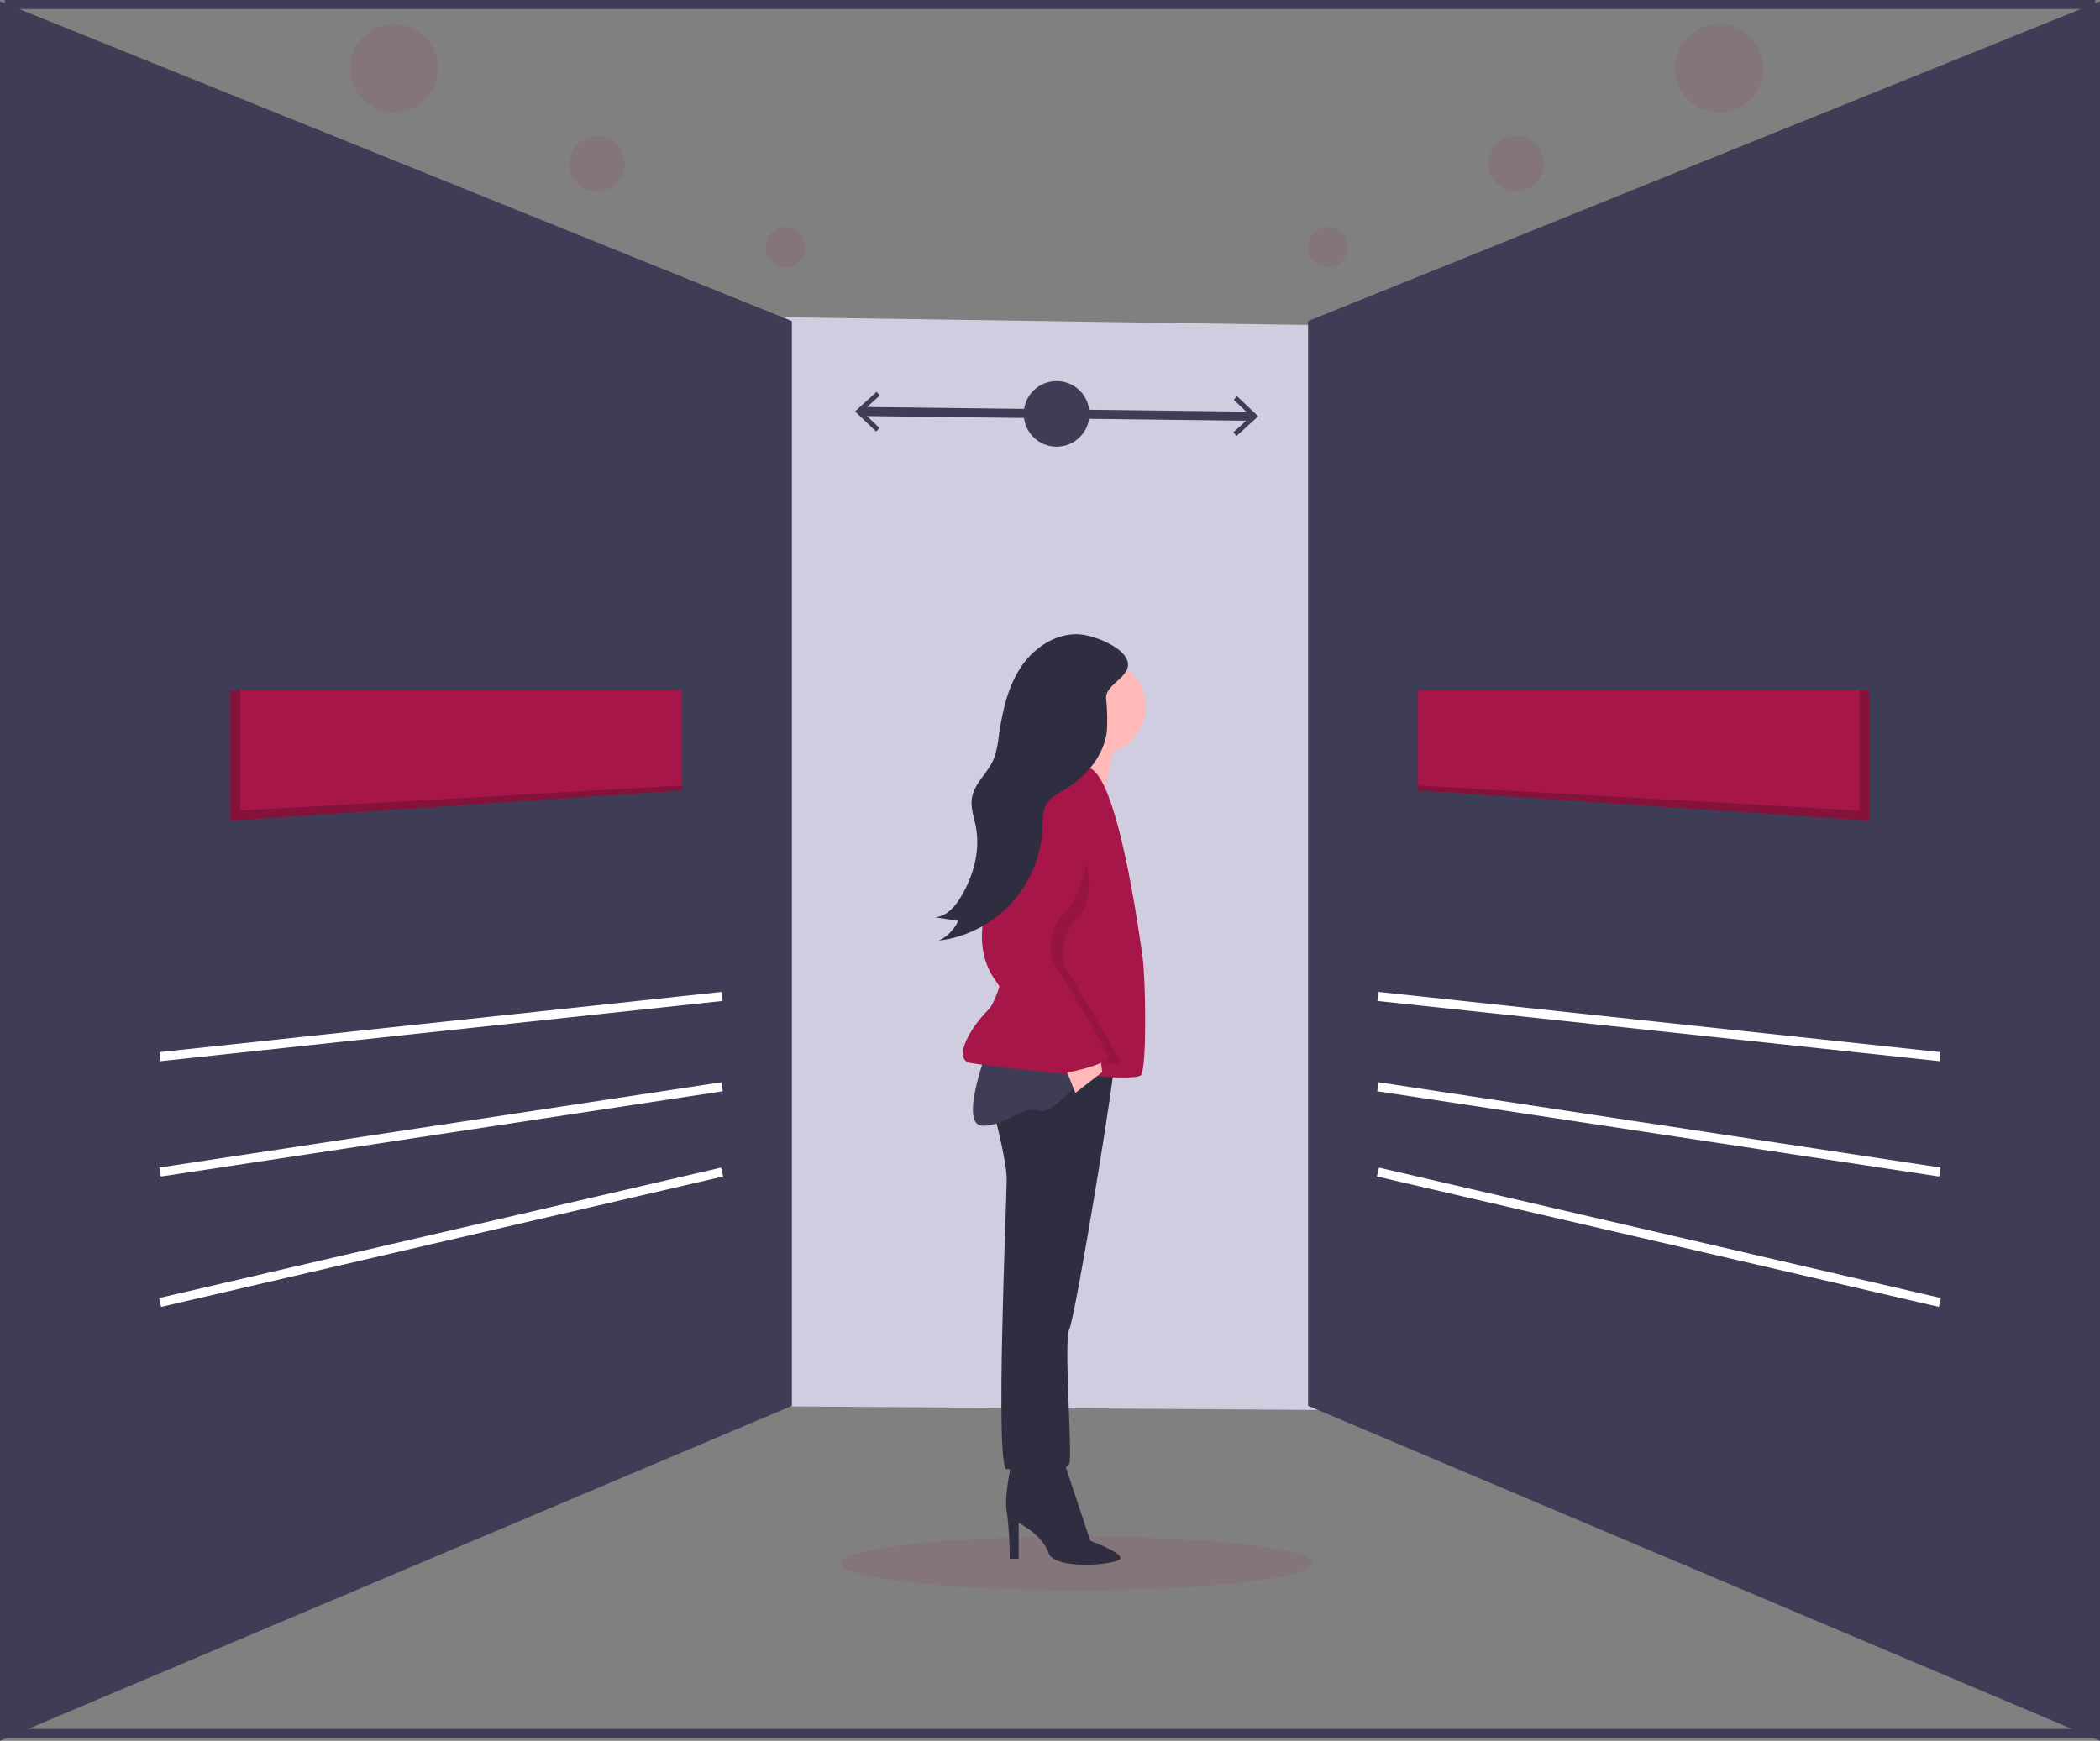 <?xml version="1.0" encoding="UTF-8"?>
<svg xmlns="http://www.w3.org/2000/svg" id="undraw_decide_3iwx" width="462" height="383.048" viewBox="0 0 462 383.048">
  <rect x="0" y="0" width="462" height="383.048" fill="#808080" stroke="none"/>
  <circle id="Ellipse_28" data-name="Ellipse 28" cx="9.695" cy="9.695" r="9.695" transform="translate(76.989 5.305)" fill="#a61648" opacity="0.1"></circle>
  <circle id="Ellipse_29" data-name="Ellipse 29" cx="6.116" cy="6.116" r="6.116" transform="translate(125.247 29.909)" fill="#a61648" opacity="0.1"></circle>
  <circle id="Ellipse_30" data-name="Ellipse 30" cx="4.368" cy="4.368" r="4.368" transform="translate(168.388 50.054)" fill="#a61648" opacity="0.1"></circle>
  <circle id="Ellipse_31" data-name="Ellipse 31" cx="9.695" cy="9.695" r="9.695" transform="translate(368.526 5.305)" fill="#a61648" opacity="0.1"></circle>
  <circle id="Ellipse_32" data-name="Ellipse 32" cx="6.116" cy="6.116" r="6.116" transform="translate(327.426 29.909)" fill="#a61648" opacity="0.1"></circle>
  <circle id="Ellipse_33" data-name="Ellipse 33" cx="4.368" cy="4.368" r="4.368" transform="translate(287.781 50.054)" fill="#a61648" opacity="0.1"></circle>
  <ellipse id="Ellipse_34" data-name="Ellipse 34" cx="51.906" cy="5.913" rx="51.906" ry="5.913" transform="translate(185.008 338.058)" fill="#a61648" opacity="0.1"></ellipse>
  <path id="Pfad_148" data-name="Pfad 148" d="M482.321,369.819l-350.81-2.364,3.54-240.409,350.817,5.166Z" transform="translate(-60.757 -58.679)" fill="#d0cde1"></path>
  <line id="Linie_1" data-name="Linie 1" x2="459.923" transform="translate(1.038 381.422)" fill="none" stroke="#3f3d56" stroke-miterlimit="10" stroke-width="2"></line>
  <line id="Linie_2" data-name="Linie 2" x2="459.923" transform="translate(1.038 1)" fill="none" stroke="#3f3d56" stroke-miterlimit="10" stroke-width="2"></line>
  <path id="Pfad_149" data-name="Pfad 149" d="M711.666,2.447,539.446,72V309.351l172.22,72.862Z" transform="translate(-250.666 -0.674)" fill="#3f3d56" stroke="#3f3d56" stroke-miterlimit="10" stroke-width="2"></path>
  <line id="Linie_3" data-name="Linie 3" x2="123.645" y2="28.703" transform="translate(303.132 257.894)" fill="none" stroke="#fff" stroke-miterlimit="10" stroke-width="2"></line>
  <line id="Linie_4" data-name="Linie 4" x2="123.645" y2="18.767" transform="translate(303.132 239.127)" fill="none" stroke="#fff" stroke-miterlimit="10" stroke-width="2"></line>
  <line id="Linie_5" data-name="Linie 5" x2="123.645" y2="13.248" transform="translate(303.132 219.256)" fill="none" stroke="#fff" stroke-miterlimit="10" stroke-width="2"></line>
  <path id="Pfad_150" data-name="Pfad 150" d="M682.181,283.285v28.7l-99.358-6.624V283.285Z" transform="translate(-270.859 -131.414)" fill="#a61648"></path>
  <path id="Pfad_151" data-name="Pfad 151" d="M682.181,283.285v28.7l-99.358-6.624v-1.1l97.149,5.52v-26.5Z" transform="translate(-270.859 -131.414)" opacity="0.2"></path>
  <path id="Pfad_152" data-name="Pfad 152" d="M1,2.447,173.219,72V309.351L1,382.213Z" transform="translate(0 -0.674)" fill="#3f3d56" stroke="#3f3d56" stroke-miterlimit="10" stroke-width="2"></path>
  <line id="Linie_6" data-name="Linie 6" x1="123.645" y2="28.703" transform="translate(35.223 257.894)" fill="none" stroke="#fff" stroke-miterlimit="10" stroke-width="2"></line>
  <line id="Linie_7" data-name="Linie 7" x1="123.645" y2="18.767" transform="translate(35.223 239.127)" fill="none" stroke="#fff" stroke-miterlimit="10" stroke-width="2"></line>
  <line id="Linie_8" data-name="Linie 8" x1="123.645" y2="13.248" transform="translate(35.223 219.256)" fill="none" stroke="#fff" stroke-miterlimit="10" stroke-width="2"></line>
  <path id="Pfad_153" data-name="Pfad 153" d="M93.95,283.285v28.7l99.358-6.624V283.285Z" transform="translate(-43.271 -131.414)" fill="#a61648"></path>
  <path id="Pfad_154" data-name="Pfad 154" d="M93.95,283.285v28.7l99.358-6.624v-1.1l-97.15,5.52v-26.5Z" transform="translate(-43.271 -131.414)" opacity="0.2"></path>
  <line id="Linie_9" data-name="Linie 9" x2="86.374" y2="1.062" transform="translate(189.265 90.541)" fill="none" stroke="#3f3d56" stroke-miterlimit="10" stroke-width="2"></line>
  <path id="Pfad_155" data-name="Pfad 155" d="M355.728,169.18l.739-.774-3.817-3.635,3.9-3.541-.719-.792-4.755,4.314Z" transform="translate(-162.975 -74.224)" fill="#3f3d56"></path>
  <path id="Pfad_156" data-name="Pfad 156" d="M507.505,171l-.719-.792,3.9-3.54-3.816-3.637.739-.773,4.647,4.429Z" transform="translate(-235.461 -75.074)" fill="#3f3d56"></path>
  <circle id="Ellipse_35" data-name="Ellipse 35" cx="7.227" cy="7.227" r="7.227" transform="translate(225.225 83.845)" fill="#3f3d56"></circle>
  <path id="Pfad_157" data-name="Pfad 157" d="M583.372,692.069s-1.971,8.541-1.314,11.827a77.532,77.532,0,0,1,.657,10.513h1.971v-7.884s5.256,2.628,6.57,6.57,15.112,2.628,15.769,1.314-6.57-3.942-6.57-3.942l-5.913-17.74Z" transform="translate(-360.585 -371.422)" fill="#2f2e41"></path>
  <path id="Pfad_158" data-name="Pfad 158" d="M576.028,537.97s3.285,11.827,3.285,16.426-2.628,63.732,0,63.732,13.141,1.314,13.8-1.314-1.314-26.938,0-29.566,10.513-58.476,9.856-59.133S579.313,525.487,576.028,537.97Z" transform="translate(-357.84 -294.853)" fill="#2f2e41"></path>
  <path id="Pfad_159" data-name="Pfad 159" d="M571.1,523.82s-5.913,15.769-.657,15.769,8.541-4.6,12.484-3.285S598.7,521.192,598.7,521.192Z" transform="translate(-354.227 -291.873)" fill="#3f3d56"></path>
  <circle id="Ellipse_36" data-name="Ellipse 36" cx="10.513" cy="10.513" r="10.513" transform="translate(231 144.89)" fill="#ffb9b9"></circle>
  <path id="Pfad_160" data-name="Pfad 160" d="M615.769,388.753s-4.6,15.112-3.285,17.083S600,405.179,600,405.179s4.6-12.484,3.942-15.112S615.769,388.753,615.769,388.753Z" transform="translate(-369 -230.065)" fill="#ffb9b9"></path>
  <path id="Pfad_161" data-name="Pfad 161" d="M591.515,407.331s-5.913-1.971-7.884,0-9.2,48.62-13.8,53.22-7.884,11.17-3.942,11.827,36.137,4.6,37.451,2.628.986-21.354.329-25.953S598.085,407.988,591.515,407.331Z" transform="translate(-352.302 -238.459)" fill="#a61648"></path>
  <path id="Pfad_162" data-name="Pfad 162" d="M436.869,434.508l2.628,6.571,5.913-4.6-.657-4.6Z" transform="translate(-202.912 -200.59)" fill="#ffb9b9"></path>
  <path id="Pfad_163" data-name="Pfad 163" d="M589.255,425.718s-.329-8.213-4.271,2.3-12.484,24.31-5.256,34.823,7.427,15.1,10.841,14.783,14.126,3.614,14.126,2.3-12.484-21.682-12.484-21.682a12.1,12.1,0,0,1,3.285-10.513C600.1,443.129,597.8,427.689,589.255,425.718Z" transform="translate(-358.255 -246.005)" opacity="0.1"></path>
  <path id="Pfad_164" data-name="Pfad 164" d="M591.236,412.965s-7.227-1.314-11.17,9.2-12.484,24.31-5.256,34.823,10.912,21,14.326,20.684,10.641-2.287,10.641-3.6-12.484-21.682-12.484-21.682a12.1,12.1,0,0,1,3.285-10.513C595.178,437.275,599.778,414.936,591.236,412.965Z" transform="translate(-355.966 -241.465)" fill="#a61648"></path>
  <path id="Pfad_165" data-name="Pfad 165" d="M585.188,353.365c-5.406-.764-10.736,2.662-13.726,7.23s-4.073,10.1-4.861,15.5a18.521,18.521,0,0,1-1.112,4.771c-1.307,3-4.266,5.267-4.747,8.5-.3,2.048.458,4.081.857,6.113,1.059,5.4-.51,11.072-3.388,15.758-1.285,2.092-3.157,4.206-5.611,4.281l5.142.8a8.977,8.977,0,0,1-4.256,4.349,26.056,26.056,0,0,0,22.791-24.815c.074-1.862-.016-3.86,1-5.424.875-1.354,2.4-2.1,3.789-2.925,4.767-2.818,8.751-7.49,9.387-12.992a46.874,46.874,0,0,0-.185-7.254c-.1-2.546,4.175-4.265,4.752-6.7C595.892,356.85,588.59,353.846,585.188,353.365Z" transform="translate(-346.934 -213.694)" fill="#2f2e41"></path>
</svg>
